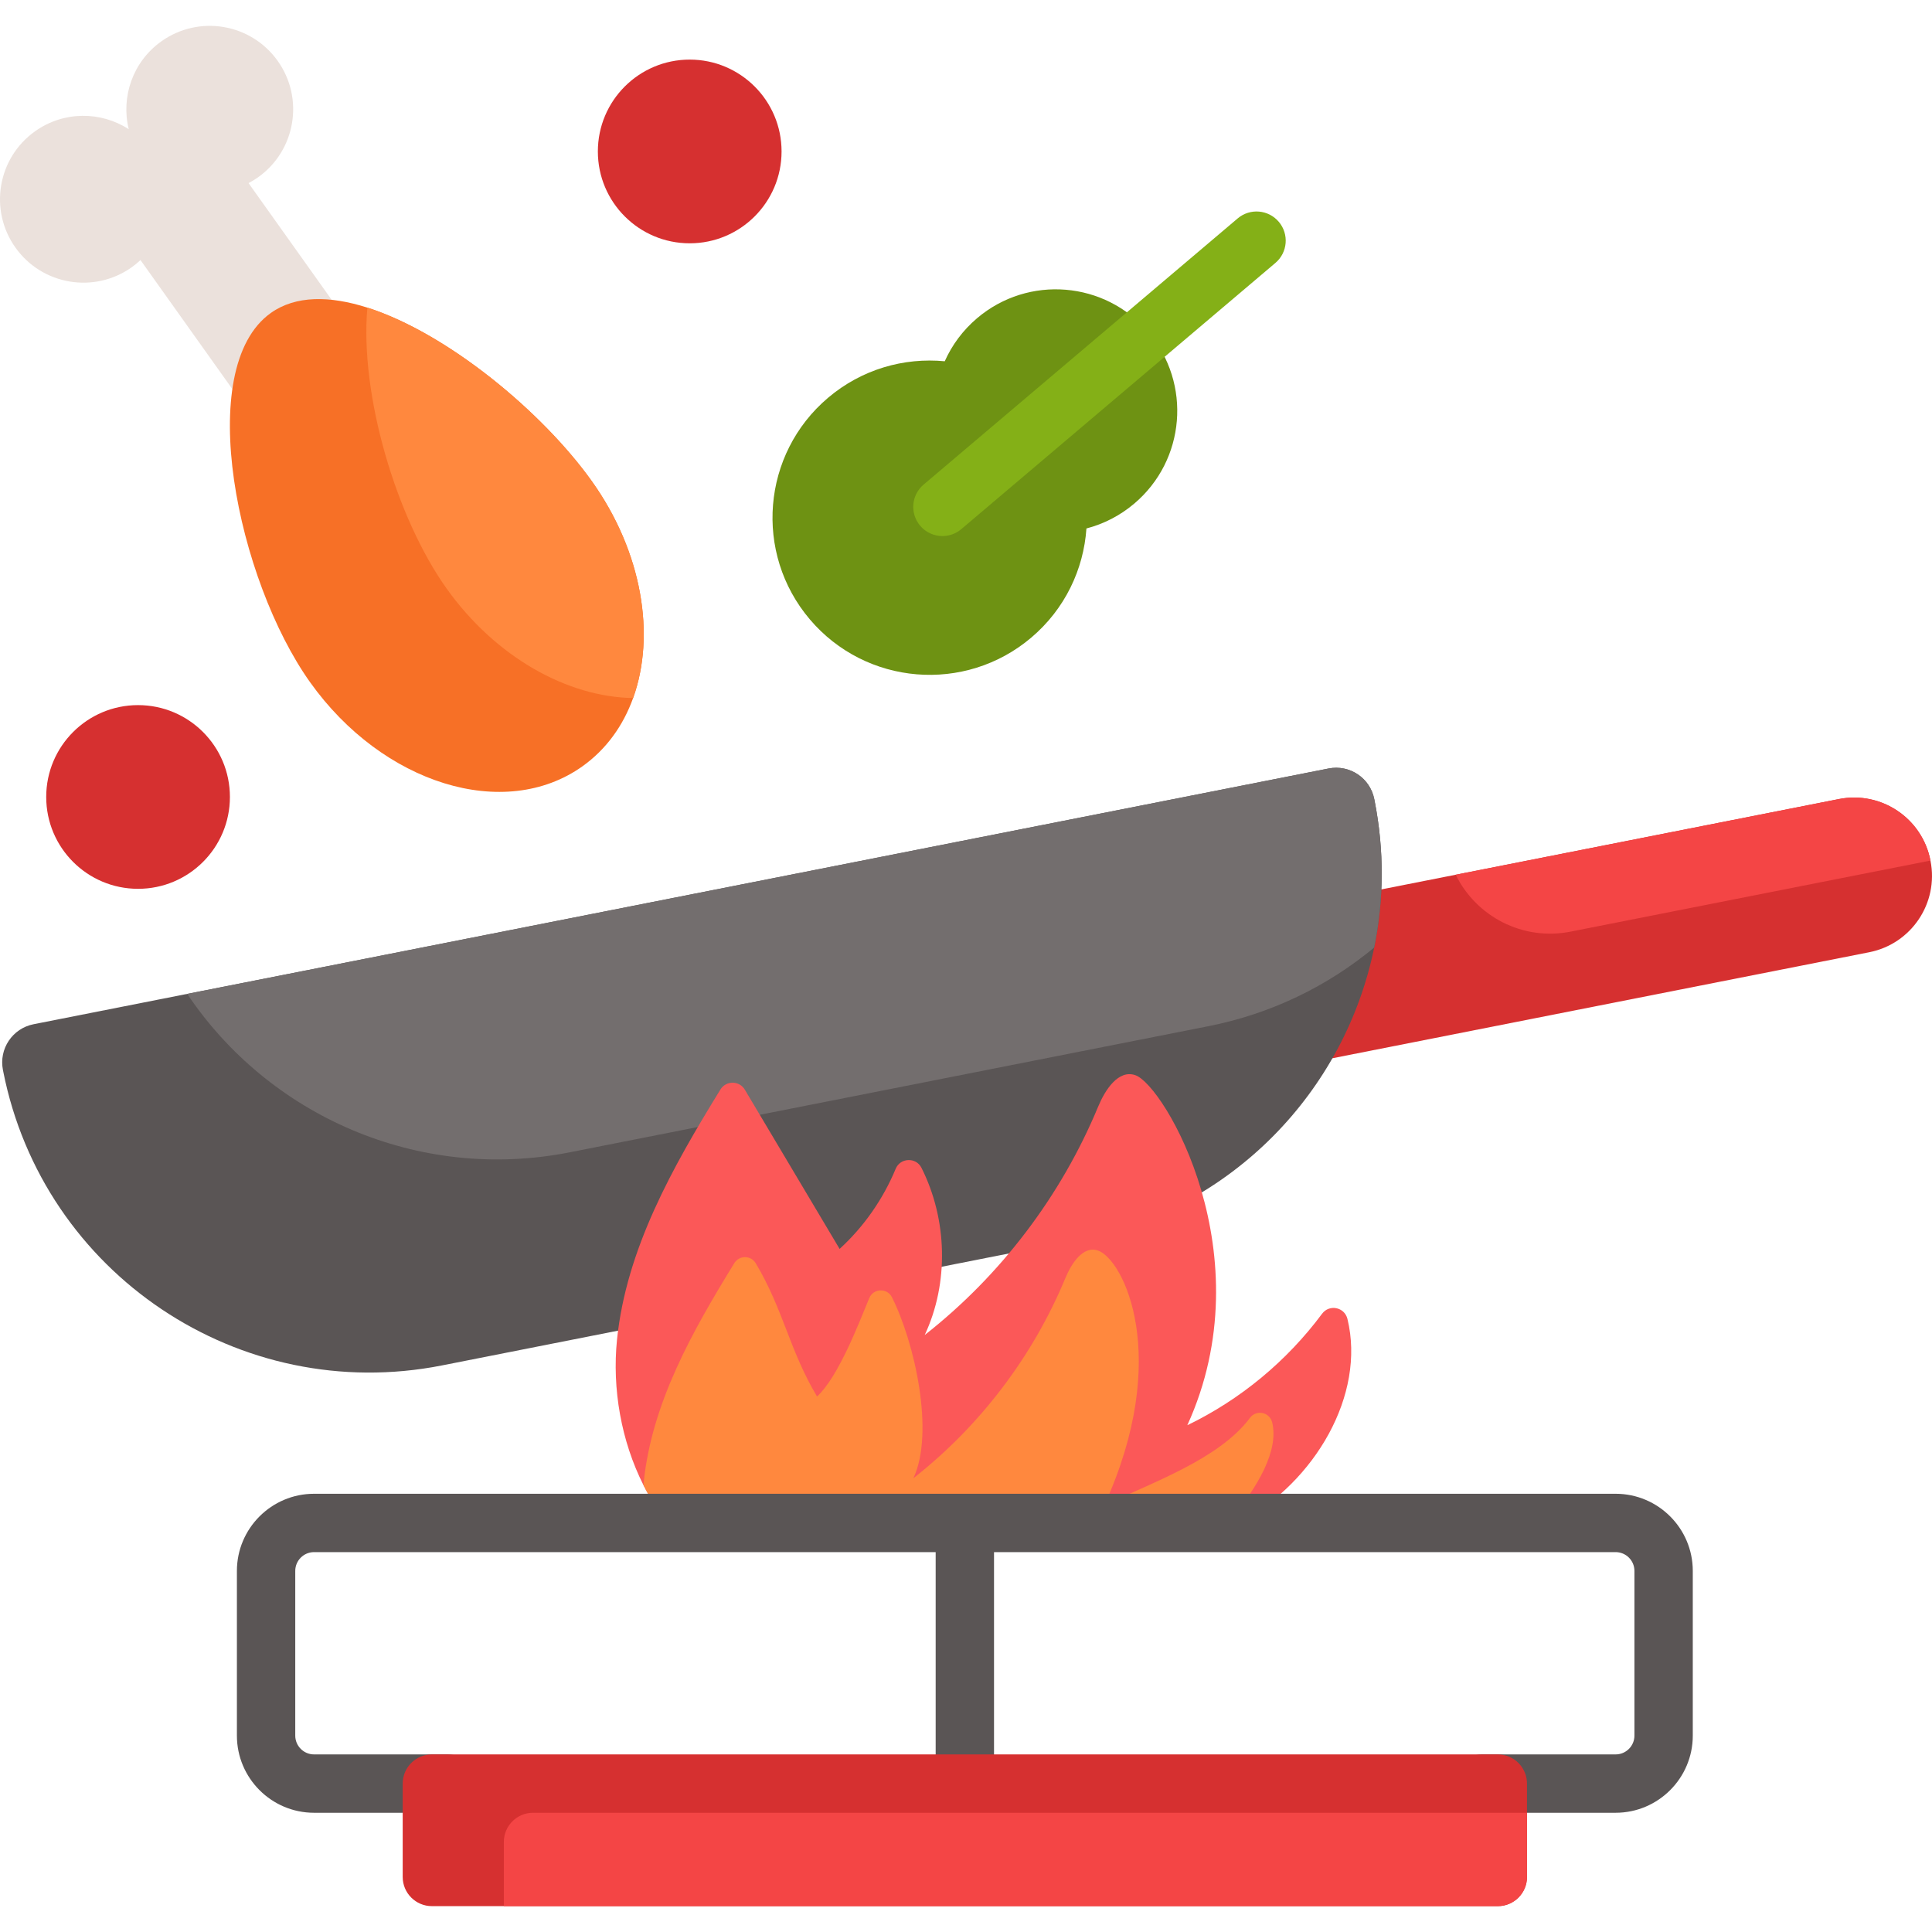<?xml version="1.0" encoding="iso-8859-1"?>
<!-- Generator: Adobe Illustrator 19.0.0, SVG Export Plug-In . SVG Version: 6.00 Build 0)  -->
<svg version="1.1" id="Capa_1" xmlns="http://www.w3.org/2000/svg" xmlns:xlink="http://www.w3.org/1999/xlink" x="0px" y="0px"
	 viewBox="0 0 512 512" style="enable-background:new 0 0 512 512;" xml:space="preserve">
<path style="fill:#D63030;" d="M511.578,227.987l0.028,0.141c2.207,11.177-5.068,22.018-16.234,24.224l-170.619,33.693l-8.018-40.6
	l170.619-33.693C498.521,209.548,509.371,216.81,511.578,227.987z"/>
<path style="fill:#F44545;" d="M511.578,227.987l0.014,0.071l-95.398,18.839c-12.653,2.499-25.005-4.016-30.407-15.086
	l101.568-20.057C498.521,209.548,509.371,216.81,511.578,227.987z"/>
<path style="fill:#5A5555;" d="M364.196,211.778l0.076,0.385c2.623,13.28,2.461,26.459-0.097,38.944
	c-7.738,37.92-37.481,69.361-77.827,77.329l-169.223,33.418C63.5,372.442,11.443,337.555,0.853,283.929l-0.076-0.385
	c-1.104-5.593,2.534-11.009,8.117-12.112l343.189-67.773C357.668,202.558,363.092,206.185,364.196,211.778z"/>
<path style="fill:#736E6E;" d="M364.196,211.778l0.076,0.385c2.623,13.28,2.461,26.459-0.097,38.944
	c-12.282,10.181-27.201,17.541-43.95,20.848L151.013,305.37c-40.366,7.971-79.831-9.824-101.398-41.978l302.469-59.731
	C357.668,202.558,363.092,206.185,364.196,211.778z"/>
<path style="fill:#EBE1DC;" d="M34.116,34.238c-2.095-8.54,1.046-17.873,8.645-23.283c9.946-7.082,23.749-4.761,30.832,5.185
	c7.082,9.946,4.761,23.75-5.185,30.832c-0.821,0.585-1.673,1.093-2.54,1.551l36.152,50.769c3.283,4.61,2.197,11.067-2.413,14.351
	l-11.875,8.456c-4.609,3.283-11.067,2.197-14.351-2.413l-36.152-50.77c-0.717,0.67-1.474,1.309-2.296,1.894
	c-9.946,7.082-23.749,4.761-30.832-5.185s-4.76-23.749,5.186-30.832C16.885,29.381,26.732,29.465,34.116,34.238z"/>
<path style="fill:#6E9213;" d="M219.444,105.416c-17.549,14.873-19.719,41.156-4.846,58.705
	c14.873,17.549,41.156,19.718,58.705,4.846c8.931-7.569,13.869-18.093,14.615-28.918c4.53-1.179,8.872-3.369,12.683-6.598
	c13.57-11.5,15.247-31.823,3.747-45.392s-31.823-15.247-45.392-3.748c-3.81,3.229-6.682,7.154-8.589,11.429
	C239.567,94.701,228.375,97.847,219.444,105.416z"/>
<path style="fill:#84B017;" d="M249.758,142.06c-2.194,0-4.373-0.928-5.903-2.733c-2.761-3.257-2.358-8.137,0.9-10.897
	l83.243-70.549c3.258-2.762,8.137-2.359,10.897,0.9c2.761,3.257,2.358,8.137-0.9,10.897l-83.243,70.549
	C253.299,141.457,251.523,142.06,249.758,142.06z"/>
<g>
	<circle style="fill:#D63030;" cx="182.781" cy="40.136" r="24.342"/>
	<circle style="fill:#D63030;" cx="36.588" cy="211.204" r="24.342"/>
</g>
<path style="fill:#F77026;" d="M167.783,184.99c-2.639,7.33-7.124,13.598-13.434,18.093c-20.63,14.691-52.94,4.712-72.178-22.29
	C62.944,153.783,51.14,97.616,71.78,82.935c6.578-4.681,15.64-4.588,25.578-1.412c21.248,6.794,46.424,27.671,59.528,46.064
	C170.237,146.339,173.773,168.361,167.783,184.99z"/>
<path style="fill:#FF883E;" d="M167.783,184.99c-17.341-0.258-36.414-10.753-49.456-29.063
	c-13.279-18.65-23.011-51.208-20.97-74.405c21.248,6.794,46.424,27.671,59.528,46.064
	C170.237,146.339,173.773,168.361,167.783,184.99z"/>
<path style="fill:#FB5858;" d="M328.738,403.318H176.681c-2.351-2.99-4.413-6.268-6.155-9.743
	c-5.897-11.66-8.341-25.547-7.011-38.558c2.464-24.001,14.691-45.631,27.403-66.281c1.495-2.423,5.021-2.402,6.474,0.041
	c8.371,14.073,16.743,28.135,25.114,42.197c6.433-5.877,11.526-13.196,14.867-21.248c1.217-2.938,5.392-3.103,6.825-0.247
	c6.856,13.629,7.351,30.455,0.866,44.311c20.145-15.805,36.146-36.867,45.961-60.528c1.825-4.402,5.34-9.877,9.846-8.33
	c7.691,2.619,34.311,47.775,13.784,92.766c14.052-6.773,26.403-17.021,35.713-29.548c1.928-2.588,5.959-1.753,6.722,1.382
	C361.976,369.636,348.45,392.72,328.738,403.318z"/>
<path style="fill:#FF883E;" d="M325.573,403.318H176.681c-2.351-2.99-4.413-6.268-6.155-9.743c0.01-0.247,0.041-0.505,0.062-0.753
	c2.165-21.032,12.877-39.981,24.022-58.085c1.309-2.124,4.392-2.103,5.67,0.041c7.34,12.32,8.897,22.98,16.238,35.311
	c5.629-5.165,10.939-19.047,13.856-26.099c1.072-2.588,4.732-2.722,5.99-0.227c6.011,11.949,11.382,35.842,5.691,47.986
	c17.66-13.856,31.682-32.31,40.28-53.043c1.598-3.856,4.681-8.66,8.629-7.299c6.743,2.289,19.661,28.114,1.67,67.549
	c12.32-5.938,30.455-12.227,38.62-23.207c1.68-2.268,5.217-1.536,5.887,1.217C338.914,384.255,333.614,393.874,325.573,403.318z"/>
<path style="fill:#5A5555;" d="M428.16,395.864H83.229c-11.275,0-20.447,9.173-20.447,20.447v43.644
	c0,11.275,9.173,20.447,20.447,20.447h35.396c4.27,0,7.732-3.462,7.732-7.732s-3.462-7.732-7.732-7.732H83.229
	c-2.748,0-4.983-2.235-4.983-4.983v-43.644c0-2.748,2.235-4.983,4.983-4.983h164.733v61.343c0,4.27,3.462,7.732,7.732,7.732
	c4.271,0,7.732-3.462,7.732-7.732v-61.343h164.733c2.748,0,4.983,2.235,4.983,4.983v43.644c0,2.748-2.235,4.983-4.983,4.983h-35.397
	c-4.271,0-7.732,3.462-7.732,7.732s3.461,7.732,7.732,7.732h35.397c11.275,0,20.447-9.173,20.447-20.447v-43.644
	C448.608,405.037,439.434,395.864,428.16,395.864z"/>
<path style="fill:#D63030;" d="M404.669,472.671v24.743c0,4.268-3.464,7.732-7.732,7.732H114.451c-4.268,0-7.732-3.464-7.732-7.732
	v-24.743c0-4.268,3.464-7.732,7.732-7.732h282.485C401.205,464.939,404.669,468.403,404.669,472.671z"/>
<path style="fill:#F44545;" d="M404.669,480.403v17.011c0,4.268-3.464,7.732-7.732,7.732H133.524v-17.011
	c0-4.268,3.464-7.732,7.732-7.732H404.669z"/>
<g>
</g>
<g>
</g>
<g>
</g>
<g>
</g>
<g>
</g>
<g>
</g>
<g>
</g>
<g>
</g>
<g>
</g>
<g>
</g>
<g>
</g>
<g>
</g>
<g>
</g>
<g>
</g>
<g>
</g>
</svg>
